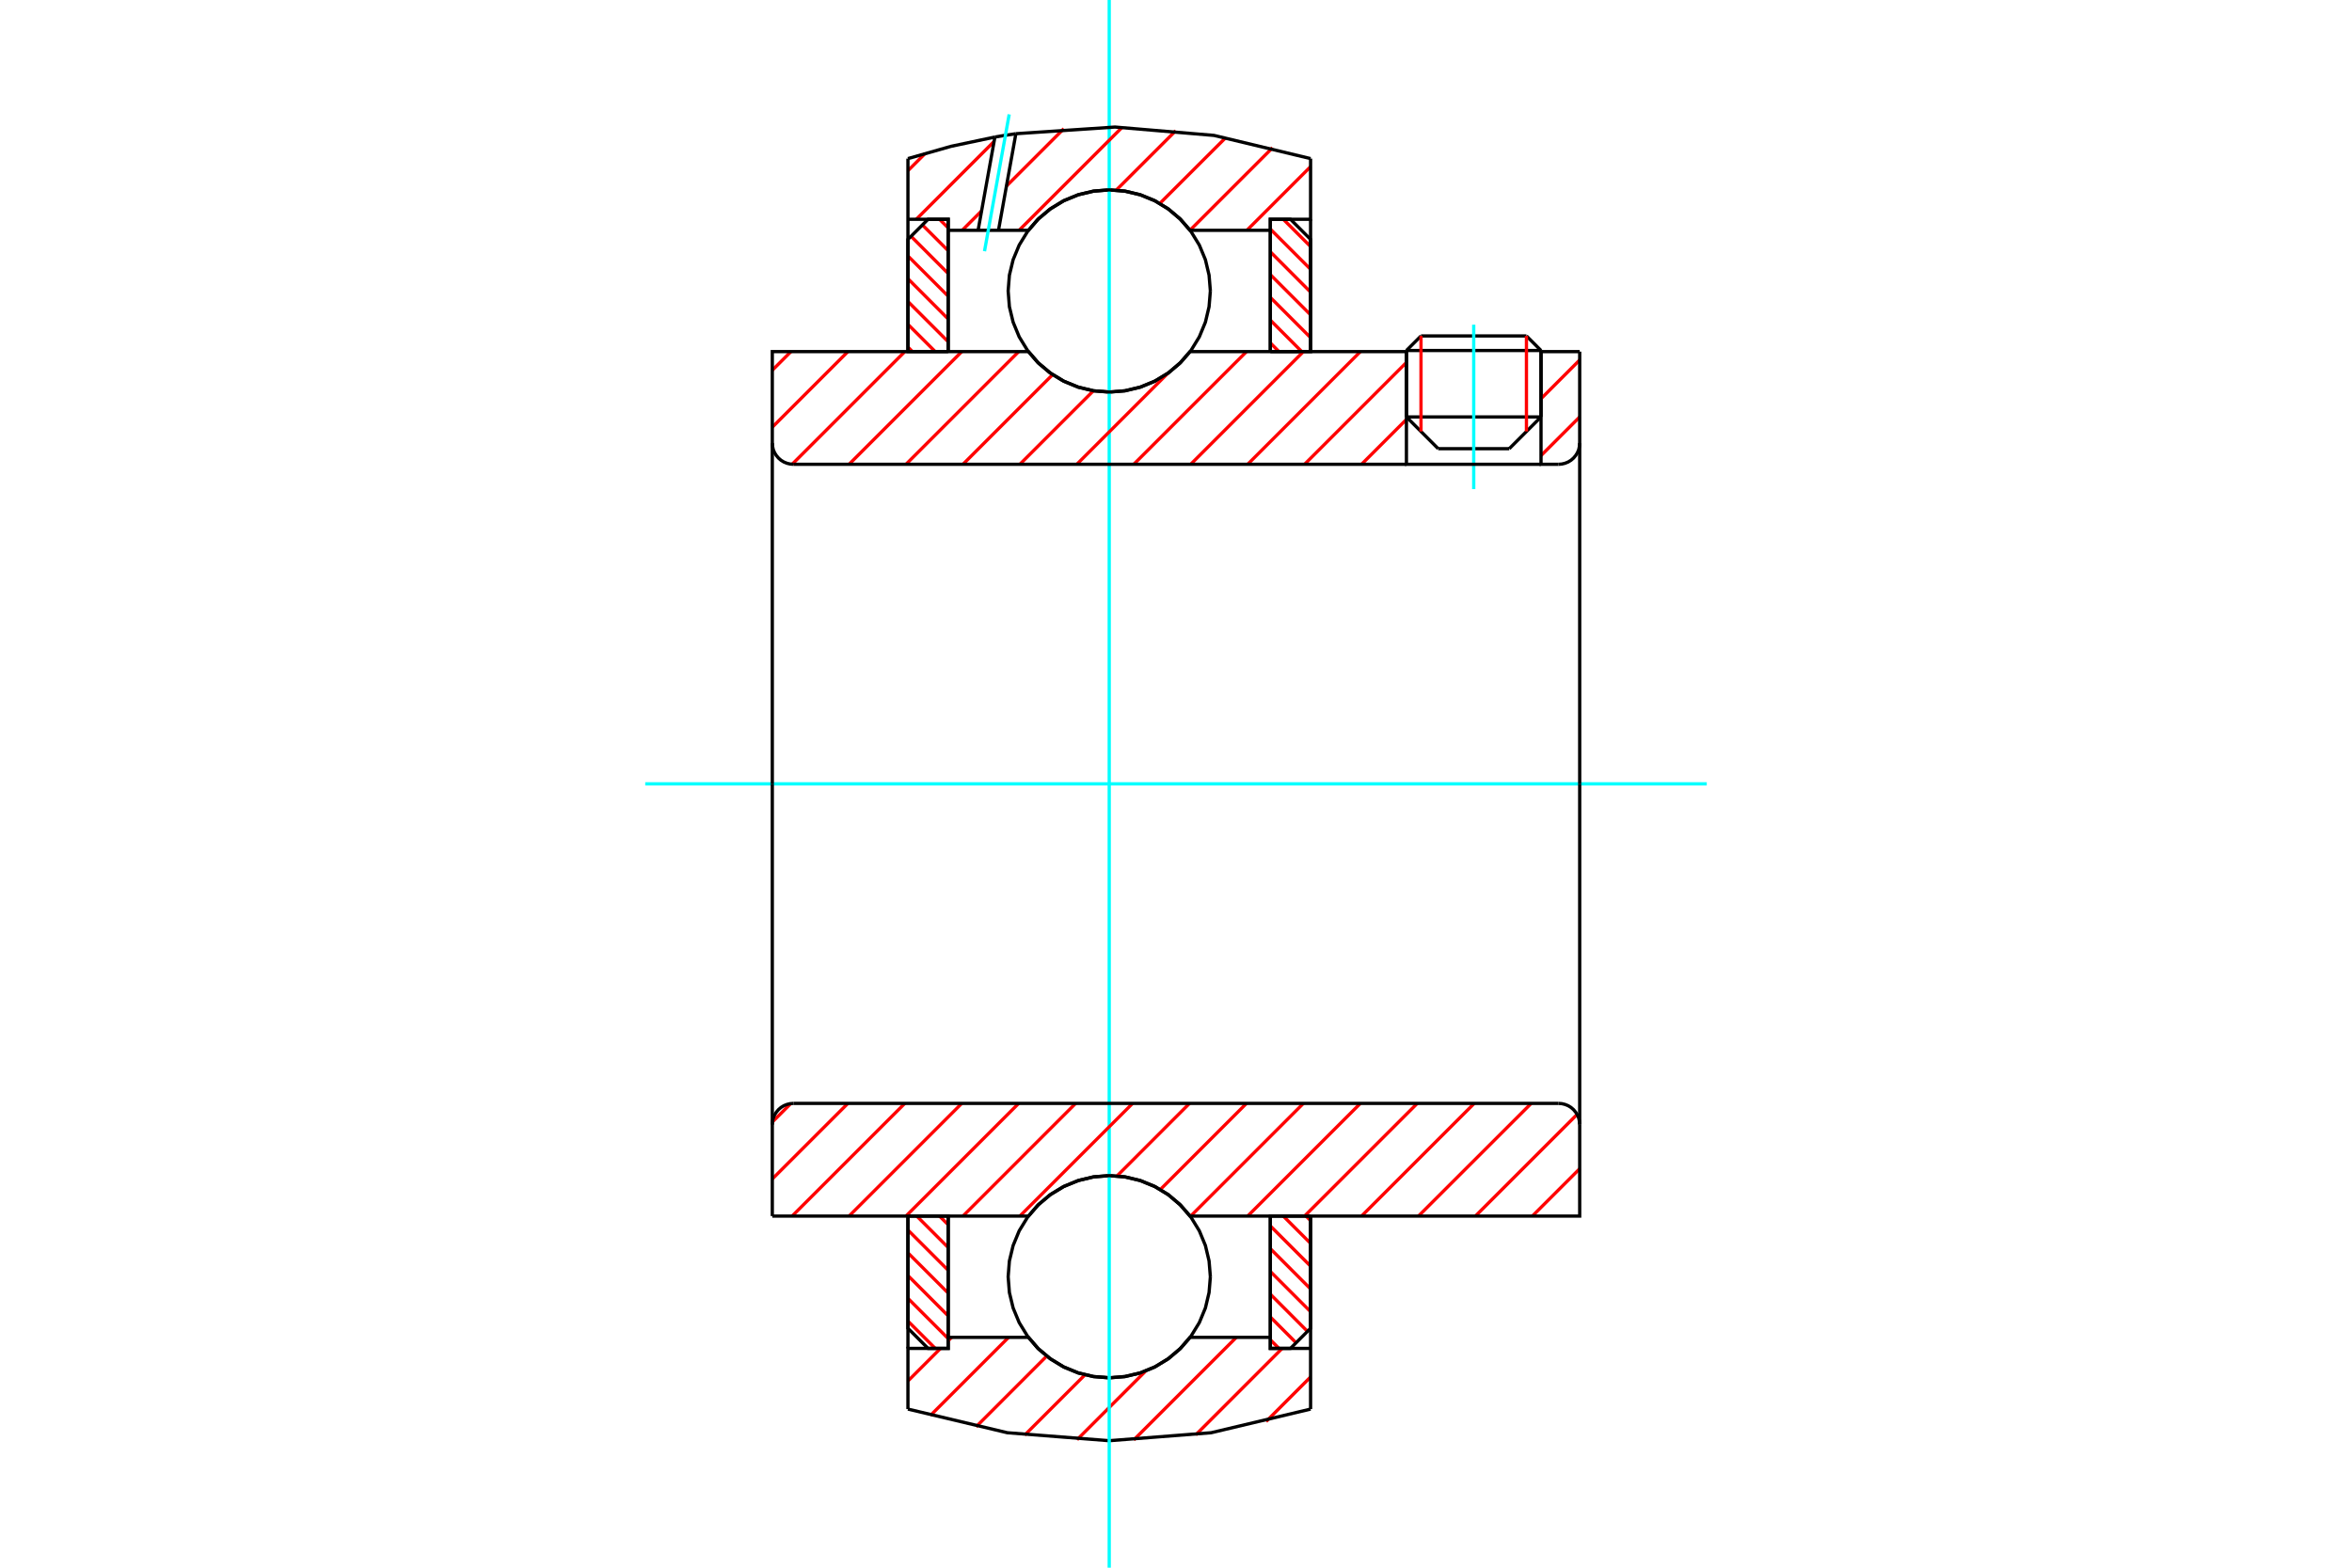 <?xml version="1.0" standalone="no"?>
<!DOCTYPE svg PUBLIC "-//W3C//DTD SVG 1.1//EN"
	"http://www.w3.org/Graphics/SVG/1.1/DTD/svg11.dtd">
<svg xmlns="http://www.w3.org/2000/svg" height="100%" width="100%" viewBox="0 0 36000 24000">
	<rect x="-1800" y="-1200" width="39600" height="26400" style="fill:#FFF"/>
	<g style="fill:none; fill-rule:evenodd" transform="matrix(1 0 0 1 0 0)">
		<g style="fill:none; stroke:#000; stroke-width:50; shape-rendering:geometricPrecision">
			<line x1="23587" y1="5366" x2="21527" y2="5366"/>
			<line x1="21750" y1="5143" x2="23364" y2="5143"/>
			<line x1="21527" y1="6383" x2="23587" y2="6383"/>
			<line x1="23101" y1="6869" x2="22013" y2="6869"/>
			<line x1="21750" y1="5143" x2="21527" y2="5366"/>
			<line x1="23587" y1="5366" x2="23364" y2="5143"/>
			<line x1="23101" y1="6869" x2="23587" y2="6383"/>
			<line x1="21527" y1="6383" x2="22013" y2="6869"/>
			<line x1="21527" y1="5366" x2="21527" y2="6383"/>
			<line x1="23587" y1="6383" x2="23587" y2="5366"/>
		</g>
		<g style="fill:none; stroke:#0FF; stroke-width:50; shape-rendering:geometricPrecision">
			<line x1="22557" y1="7488" x2="22557" y2="4971"/>
		</g>
		<g style="fill:none; stroke:#F00; stroke-width:50; shape-rendering:geometricPrecision">
			<line x1="23364" y1="5143" x2="23364" y2="6605"/>
			<line x1="21750" y1="6605" x2="21750" y2="5143"/>
			<line x1="13897" y1="20225" x2="14315" y2="20643"/>
			<line x1="13897" y1="19877" x2="14513" y2="20493"/>
			<line x1="13897" y1="19528" x2="14513" y2="20145"/>
			<line x1="13897" y1="19180" x2="14513" y2="19796"/>
			<line x1="13897" y1="18831" x2="14513" y2="19447"/>
			<line x1="14032" y1="18617" x2="14513" y2="19099"/>
			<line x1="14380" y1="18617" x2="14513" y2="18750"/>
		</g>
		<g style="fill:none; stroke:#000; stroke-width:50; shape-rendering:geometricPrecision">
			<polyline points="13897,18617 13897,20335 14205,20643 14513,20643 14513,18617 13897,18617"/>
		</g>
		<g style="fill:none; stroke:#0FF; stroke-width:50; shape-rendering:geometricPrecision">
			<line x1="9876" y1="12000" x2="26124" y2="12000"/>
		</g>
		<g style="fill:none; stroke:#F00; stroke-width:50; shape-rendering:geometricPrecision">
			<line x1="13897" y1="5313" x2="13966" y2="5383"/>
			<line x1="13897" y1="4965" x2="14315" y2="5383"/>
			<line x1="13897" y1="4616" x2="14513" y2="5232"/>
			<line x1="13897" y1="4267" x2="14513" y2="4884"/>
			<line x1="13897" y1="3919" x2="14513" y2="4535"/>
			<line x1="13944" y1="3617" x2="14513" y2="4187"/>
			<line x1="14118" y1="3443" x2="14513" y2="3838"/>
			<line x1="14380" y1="3357" x2="14513" y2="3489"/>
		</g>
		<g style="fill:none; stroke:#000; stroke-width:50; shape-rendering:geometricPrecision">
			<polyline points="14513,5383 14513,3357 14205,3357 13897,3665 13897,5383 14513,5383"/>
		</g>
		<g style="fill:none; stroke:#F00; stroke-width:50; shape-rendering:geometricPrecision">
			<line x1="19990" y1="18617" x2="20060" y2="18687"/>
			<line x1="19642" y1="18617" x2="20060" y2="19035"/>
			<line x1="19444" y1="18768" x2="20060" y2="19384"/>
			<line x1="19444" y1="19116" x2="20060" y2="19733"/>
			<line x1="19444" y1="19465" x2="20060" y2="20081"/>
			<line x1="19444" y1="19813" x2="20013" y2="20383"/>
			<line x1="19444" y1="20162" x2="19838" y2="20557"/>
			<line x1="19444" y1="20511" x2="19576" y2="20643"/>
		</g>
		<g style="fill:none; stroke:#000; stroke-width:50; shape-rendering:geometricPrecision">
			<polyline points="20060,18617 20060,20335 19752,20643 19444,20643 19444,18617 20060,18617"/>
		</g>
		<g style="fill:none; stroke:#F00; stroke-width:50; shape-rendering:geometricPrecision">
			<line x1="19642" y1="3357" x2="20060" y2="3775"/>
			<line x1="19444" y1="3507" x2="20060" y2="4123"/>
			<line x1="19444" y1="3855" x2="20060" y2="4472"/>
			<line x1="19444" y1="4204" x2="20060" y2="4820"/>
			<line x1="19444" y1="4553" x2="20060" y2="5169"/>
			<line x1="19444" y1="4901" x2="19925" y2="5383"/>
			<line x1="19444" y1="5250" x2="19576" y2="5383"/>
		</g>
		<g style="fill:none; stroke:#000; stroke-width:50; shape-rendering:geometricPrecision">
			<polyline points="19444,5383 19444,3357 19752,3357 20060,3665 20060,5383 19444,5383"/>
			<polyline points="18526,4454 18506,4212 18450,3976 18357,3752 18230,3545 18072,3360 17888,3203 17681,3076 17456,2983 17220,2926 16978,2907 16736,2926 16500,2983 16276,3076 16069,3203 15884,3360 15727,3545 15600,3752 15507,3976 15450,4212 15431,4454 15450,4696 15507,4932 15600,5157 15727,5364 15884,5548 16069,5706 16276,5833 16500,5926 16736,5983 16978,6002 17220,5983 17456,5926 17681,5833 17888,5706 18072,5548 18230,5364 18357,5157 18450,4932 18506,4696 18526,4454"/>
			<polyline points="18526,19546 18506,19304 18450,19068 18357,18843 18230,18636 18072,18452 17888,18294 17681,18167 17456,18074 17220,18017 16978,17998 16736,18017 16500,18074 16276,18167 16069,18294 15884,18452 15727,18636 15600,18843 15507,19068 15450,19304 15431,19546 15450,19788 15507,20024 15600,20248 15727,20455 15884,20640 16069,20797 16276,20924 16500,21017 16736,21074 16978,21093 17220,21074 17456,21017 17681,20924 17888,20797 18072,20640 18230,20455 18357,20248 18450,20024 18506,19788 18526,19546"/>
		</g>
		<g style="fill:none; stroke:#F00; stroke-width:50; shape-rendering:geometricPrecision">
			<line x1="20060" y1="21080" x2="19379" y2="21762"/>
			<line x1="19625" y1="20643" x2="18302" y2="21967"/>
			<line x1="18923" y1="20474" x2="17353" y2="22044"/>
			<line x1="17538" y1="20987" x2="16485" y2="22041"/>
			<line x1="16607" y1="21047" x2="15684" y2="21970"/>
			<line x1="16021" y1="20761" x2="14940" y2="21843"/>
			<line x1="15437" y1="20474" x2="14240" y2="21671"/>
			<line x1="14565" y1="20474" x2="14513" y2="20526"/>
			<line x1="14396" y1="20643" x2="13897" y2="21142"/>
		</g>
		<g style="fill:none; stroke:#000; stroke-width:50; shape-rendering:geometricPrecision">
			<polyline points="20060,18617 20060,20643 20060,21572"/>
			<polyline points="13897,21572 15419,21934 16978,22056 18538,21934 20060,21572"/>
			<polyline points="13897,21572 13897,20643 14513,20643 14513,20474 14513,18617"/>
			<polyline points="14513,20474 15741,20474 15898,20653 16082,20806 16286,20930 16508,21020 16740,21074 16978,21093 17217,21074 17449,21020 17670,20930 17875,20806 18058,20653 18216,20474 19444,20474 19444,18617"/>
			<polyline points="19444,20474 19444,20643 20060,20643"/>
			<line x1="13897" y1="20643" x2="13897" y2="18617"/>
		</g>
		<g style="fill:none; stroke:#0FF; stroke-width:50; shape-rendering:geometricPrecision">
			<line x1="16978" y1="24000" x2="16978" y2="0"/>
		</g>
		<g style="fill:none; stroke:#F00; stroke-width:50; shape-rendering:geometricPrecision">
			<line x1="20060" y1="2551" x2="19085" y2="3526"/>
			<line x1="19478" y1="2261" x2="18215" y2="3524"/>
			<line x1="18762" y1="2106" x2="17752" y2="3115"/>
			<line x1="17996" y1="2001" x2="17085" y2="2911"/>
			<line x1="17174" y1="1951" x2="15598" y2="3526"/>
			<line x1="16283" y1="1970" x2="15405" y2="2848"/>
			<line x1="15025" y1="3228" x2="14727" y2="3526"/>
			<line x1="15216" y1="2165" x2="14025" y2="3357"/>
			<line x1="14158" y1="2352" x2="13897" y2="2613"/>
		</g>
		<g style="fill:none; stroke:#000; stroke-width:50; shape-rendering:geometricPrecision">
			<polyline points="13897,5383 13897,3357 13897,2428"/>
			<polyline points="15228,2098 14557,2240 13897,2428"/>
			<polyline points="15549,2047 15389,2071 15228,2098"/>
			<polyline points="20060,2428 18581,2073 17066,1945 15549,2047"/>
			<polyline points="20060,2428 20060,3357 19444,3357 19444,3526 19444,5383"/>
			<polyline points="19444,3526 18216,3526 18058,3347 17875,3194 17670,3070 17449,2980 17217,2926 16978,2907 16740,2926 16508,2980 16286,3070 16082,3194 15898,3347 15741,3526 15283,3526 14971,3526 14513,3526 14513,5383"/>
			<polyline points="14513,3526 14513,3357 13897,3357"/>
			<line x1="20060" y1="3357" x2="20060" y2="5383"/>
		</g>
		<g style="fill:none; stroke:#0FF; stroke-width:50; shape-rendering:geometricPrecision">
			<line x1="15069" y1="3846" x2="15447" y2="1751"/>
		</g>
		<g style="fill:none; stroke:#000; stroke-width:50; shape-rendering:geometricPrecision">
			<line x1="14971" y1="3526" x2="15228" y2="2098"/>
			<line x1="15283" y1="3526" x2="15549" y2="2047"/>
		</g>
		<g style="fill:none; stroke:#F00; stroke-width:50; shape-rendering:geometricPrecision">
			<line x1="24179" y1="17892" x2="23454" y2="18617"/>
			<line x1="24139" y1="17061" x2="22583" y2="18617"/>
			<line x1="23437" y1="16892" x2="21711" y2="18617"/>
			<line x1="22565" y1="16892" x2="20840" y2="18617"/>
			<line x1="21693" y1="16892" x2="19968" y2="18617"/>
			<line x1="20822" y1="16892" x2="19097" y2="18617"/>
			<line x1="19950" y1="16892" x2="18225" y2="18617"/>
			<line x1="19079" y1="16892" x2="17760" y2="18211"/>
			<line x1="18207" y1="16892" x2="17096" y2="18004"/>
			<line x1="17336" y1="16892" x2="15610" y2="18617"/>
			<line x1="16464" y1="16892" x2="14739" y2="18617"/>
			<line x1="15592" y1="16892" x2="13867" y2="18617"/>
			<line x1="14721" y1="16892" x2="12996" y2="18617"/>
			<line x1="13849" y1="16892" x2="12124" y2="18617"/>
			<line x1="12978" y1="16892" x2="11821" y2="18049"/>
			<line x1="12103" y1="16895" x2="11823" y2="17175"/>
		</g>
		<g style="fill:none; stroke:#000; stroke-width:50; shape-rendering:geometricPrecision">
			<line x1="11821" y1="12000" x2="11821" y2="18617"/>
			<polyline points="12145,16892 12094,16896 12045,16908 11998,16927 11954,16954 11916,16987 11883,17026 11856,17069 11836,17116 11825,17166 11821,17217"/>
			<line x1="12145" y1="16892" x2="23855" y2="16892"/>
			<polyline points="24179,17217 24175,17166 24164,17116 24144,17069 24117,17026 24084,16987 24046,16954 24002,16927 23955,16908 23906,16896 23855,16892"/>
			<polyline points="24179,17217 24179,18617 23563,18617 18216,18617 18058,18438 17875,18285 17670,18162 17449,18072 17217,18017 16978,17998 16740,18017 16508,18072 16286,18162 16082,18285 15898,18438 15741,18617 12437,18617 11821,18617"/>
			<line x1="24179" y1="12000" x2="24179" y2="17217"/>
		</g>
		<g style="fill:none; stroke:#F00; stroke-width:50; shape-rendering:geometricPrecision">
			<line x1="24179" y1="6383" x2="23587" y2="6975"/>
			<line x1="24179" y1="5511" x2="23587" y2="6104"/>
			<line x1="21527" y1="6421" x2="20840" y2="7108"/>
			<line x1="21527" y1="5549" x2="19968" y2="7108"/>
			<line x1="20822" y1="5383" x2="19097" y2="7108"/>
			<line x1="19950" y1="5383" x2="18225" y2="7108"/>
			<line x1="19079" y1="5383" x2="17353" y2="7108"/>
			<line x1="17877" y1="5713" x2="16482" y2="7108"/>
			<line x1="16736" y1="5982" x2="15610" y2="7108"/>
			<line x1="16112" y1="5735" x2="14739" y2="7108"/>
			<line x1="15592" y1="5383" x2="13867" y2="7108"/>
			<line x1="14721" y1="5383" x2="12996" y2="7108"/>
			<line x1="13849" y1="5383" x2="12125" y2="7107"/>
			<line x1="12978" y1="5383" x2="11821" y2="6540"/>
			<line x1="12106" y1="5383" x2="11821" y2="5668"/>
		</g>
		<g style="fill:none; stroke:#000; stroke-width:50; shape-rendering:geometricPrecision">
			<line x1="24179" y1="12000" x2="24179" y2="5383"/>
			<polyline points="23855,7108 23906,7104 23955,7092 24002,7073 24046,7046 24084,7013 24117,6974 24144,6931 24164,6884 24175,6834 24179,6783"/>
			<polyline points="23855,7108 23587,7108 23587,5383"/>
			<polyline points="23587,7108 21527,7108 21527,5383"/>
			<line x1="21527" y1="7108" x2="12145" y2="7108"/>
			<polyline points="11821,6783 11825,6834 11836,6884 11856,6931 11883,6974 11916,7013 11954,7046 11998,7073 12045,7092 12094,7104 12145,7108"/>
			<polyline points="11821,6783 11821,5383 12437,5383 15741,5383 15898,5562 16082,5715 16286,5838 16508,5928 16740,5983 16978,6002 17217,5983 17449,5928 17670,5838 17875,5715 18058,5562 18216,5383 21527,5383"/>
			<line x1="23587" y1="5383" x2="24179" y2="5383"/>
			<line x1="11821" y1="12000" x2="11821" y2="6783"/>
		</g>
	</g>
</svg>
